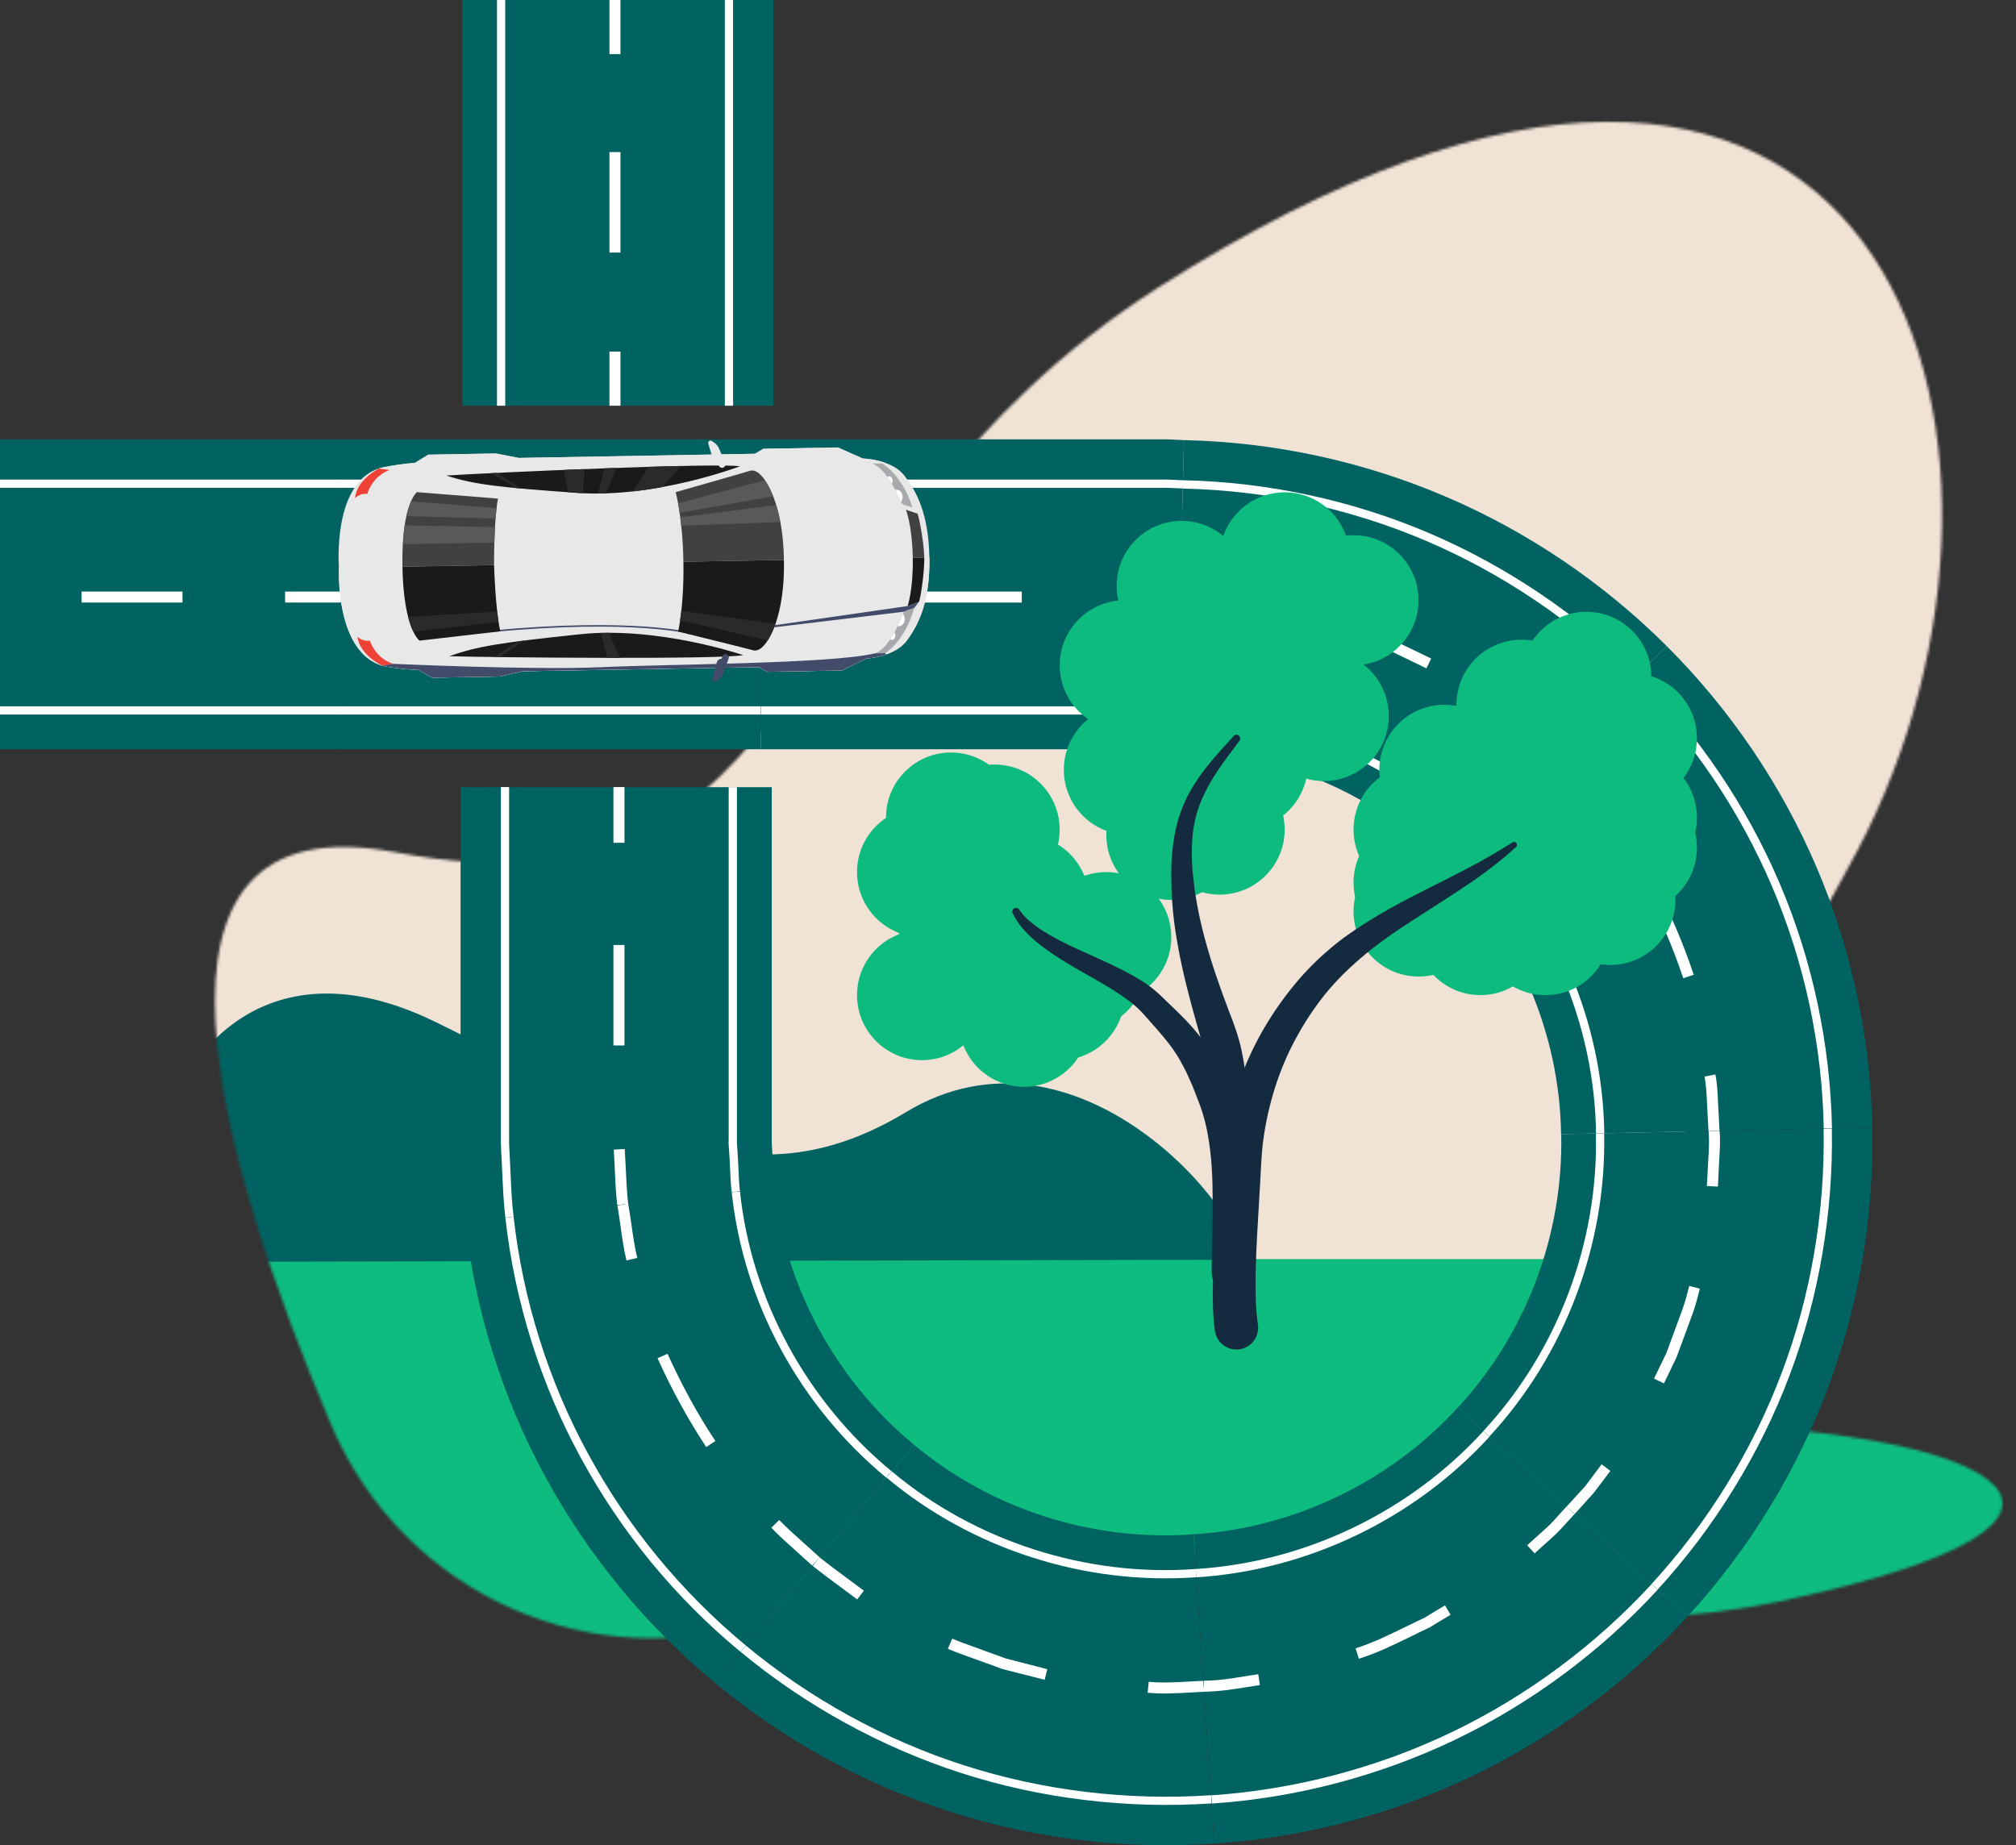 <?xml version="1.0" encoding="utf-8"?><svg width="744" height="681" viewBox="0 0 744 681" fill="none" xmlns="http://www.w3.org/2000/svg">
<rect x="0" y="0" width="744" height="681" fill="#333333" stroke="none"/>
<g clip-path="url(#clip0_3051_3473)">
<mask id="mask0_3051_3473" style="mask-type:alpha" maskUnits="userSpaceOnUse" x="79" y="44" width="660" height="561">
<path d="M283.831 596.941C219.781 620.23 148.791 588.722 122.085 525.552C82.252 431.483 40.533 294.717 145.774 314.505C304.125 344.263 282.096 198.745 427.546 106.046C696.418 -65.425 765.673 162.898 685.177 314.505C604.682 466.112 516.114 522.964 626.107 525.704C736.1 528.444 797.886 560.866 658.32 590.7C518.754 620.459 411.402 536.588 317.478 582.557C305.784 588.341 294.544 593.06 283.831 596.941Z" fill="#1DFDB5"/>
</mask>
<g mask="url(#mask0_3051_3473)">
<rect x="52.653" y="-40.456" width="686.579" height="577.501" fill="#F1E2D6"/>
<path d="M1352.83 464.667H-670.724V646.336H1352.83V464.667Z" fill="#0EBC7F"/>
<path d="M69.656 396.049C69.656 396.049 95.456 345.665 160.109 376.87C224.762 408.074 270.781 448.868 334.227 410.509C397.673 372.151 460.289 448.487 457.951 464.926L68.826 465.687L69.656 396.049Z" fill="#006361"/>
</g>
<path d="M171.739 451.102C170.758 442.943 170.66 434.687 170.169 426.48L170.022 423.403C169.973 422.328 169.924 421.351 169.973 420.618L169.973 290.525L284.814 290.525L284.814 420.618C284.814 421.497 284.814 422.132 284.863 422.67L284.961 424.428C285.353 429.021 285.206 433.71 285.795 438.254L171.69 451.102L171.739 451.102Z" fill="#006361"/>
<path d="M268.92 421.009C268.92 421.009 268.92 420.764 268.92 420.618L268.92 290.524L271.961 290.524L271.961 420.618C271.961 421.644 271.961 422.425 272.059 423.158C272.059 423.598 272.108 424.086 272.157 424.624C272.304 426.627 272.403 428.727 272.501 430.779C272.599 433.71 272.746 436.739 273.089 439.67L270.048 440.061C269.655 437.032 269.557 433.906 269.41 430.926C269.312 428.874 269.263 426.871 269.067 424.819C269.067 424.282 269.018 423.842 268.969 423.402C268.92 422.67 268.871 421.986 268.871 421.009L268.92 421.009Z" fill="white"/>
<path d="M184.837 420.96C184.837 420.96 184.837 420.715 184.837 420.569L184.837 290.475L187.878 290.475L187.878 420.569C187.878 421.546 187.878 422.816 187.977 424.086L188.075 426.089C188.222 428.385 188.32 430.779 188.418 433.124C188.663 438.351 188.86 443.774 189.546 449.001L186.505 449.392C185.867 444.018 185.622 438.547 185.377 433.271C185.278 430.926 185.18 428.581 185.033 426.236L184.935 424.233C184.886 423.06 184.837 421.888 184.837 420.911L184.837 420.96Z" fill="white"/>
<path d="M230.459 311.042L230.459 290.475L226.388 290.475L226.388 311.042L230.459 311.042Z" fill="white"/>
<path d="M230.459 385.835L230.459 348.756L226.388 348.756L226.388 385.835L230.459 385.835Z" fill="white"/>
<path d="M226.486 424.282L230.558 424.037C230.705 426.48 230.803 428.923 230.95 431.365C231.146 435.615 231.342 440.061 231.833 444.311L227.81 444.8C227.271 440.354 227.075 435.86 226.878 431.512C226.78 429.118 226.682 426.675 226.486 424.282Z" fill="white"/>
<path d="M263.768 621.01C238.357 599.954 217.018 574.014 201.27 544.996C185.425 516.026 175.369 483.833 171.739 451.053L285.844 438.205C289.67 474.893 308.655 509.529 337.304 533.173L263.768 621.01Z" fill="#006361"/>
<path d="M270.047 440.012L273.089 439.719C277.259 479.485 297.666 517.15 329.111 543.041L327.149 545.386C295.115 518.957 274.315 480.559 270.047 440.012Z" fill="white"/>
<path d="M186.505 449.392L189.546 449.05C192.931 479.534 202.448 509.773 217.018 536.495C231.784 563.657 251.406 587.497 275.248 607.282L273.285 609.627C249.101 589.598 229.282 565.465 214.32 537.961C199.554 510.946 189.939 480.315 186.505 449.392Z" fill="white"/>
<path d="M227.81 444.897L231.833 444.213C232.225 446.607 232.618 449.05 232.961 451.444C233.55 455.694 234.187 460.041 235.168 464.243L231.195 465.171C230.165 460.823 229.527 456.329 228.938 452.03C228.595 449.636 228.251 447.242 227.859 444.897L227.81 444.897Z" fill="white"/>
<path d="M242.625 501.273L246.353 499.612C251.553 511.092 257.44 521.937 264.014 531.805L260.629 534.053C254.006 523.989 247.923 512.948 242.674 501.273L242.625 501.273Z" fill="white"/>
<path d="M284.666 563.804L287.561 560.97C290.602 564.097 293.938 567.028 297.127 569.91C298.942 571.522 300.757 573.134 302.523 574.795L299.727 577.775C297.961 576.163 296.146 574.551 294.38 572.939C291.093 570.008 287.757 567.028 284.617 563.804L284.666 563.804Z" fill="white"/>
<path d="M448.171 680.365C415.304 682.612 381.847 678.704 350.255 668.494C318.663 658.382 289.18 642.114 263.769 621.01L337.304 533.173C365.806 557.013 403.236 568.982 440.42 566.246L448.122 680.365L448.171 680.365Z" fill="#006361"/>
<path d="M327.149 545.338L329.111 543.041C360.017 568.884 400.93 582.026 441.352 579.046L441.598 582.074C400.39 585.103 358.692 571.718 327.198 545.338L327.149 545.338Z" fill="white"/>
<path d="M273.285 609.627L275.248 607.282C298.844 626.872 326.659 642.163 355.749 651.493C384.643 660.824 416.187 664.635 446.945 662.534L447.141 665.563C415.99 667.663 384.055 663.804 354.817 654.376C325.383 644.898 297.176 629.461 273.285 609.578L273.285 609.627Z" fill="white"/>
<path d="M299.923 577.922L302.425 574.747C305.957 577.531 309.538 580.169 313.169 582.856C315.033 584.224 316.946 585.641 318.81 587.057L316.357 590.282C314.493 588.865 312.629 587.497 310.765 586.129C307.135 583.442 303.504 580.755 299.923 577.922Z" fill="white"/>
<path d="M349.814 608.455L351.433 604.742C354.18 605.914 356.976 606.94 359.772 607.917C361.391 608.503 362.961 609.041 364.58 609.676L371.202 612.07L377.825 613.779C379.444 614.17 381.112 614.61 382.73 615.05L386.508 616.027L385.527 619.935L381.7 618.958C380.081 618.518 378.463 618.127 376.844 617.736L369.976 615.978L363.157 613.486C361.587 612.9 359.968 612.314 358.399 611.777C355.504 610.751 352.659 609.725 349.814 608.503L349.814 608.455Z" fill="white"/>
<path d="M423.545 624.674L423.938 620.668C428.942 621.156 434.043 620.863 439.047 620.57C440.764 620.472 442.481 620.375 444.198 620.326L444.345 624.38C442.628 624.429 440.96 624.527 439.243 624.625C434.141 624.918 428.843 625.211 423.545 624.722L423.545 624.674Z" fill="white"/>
<path d="M622.714 596.681C600.442 620.961 573.461 640.99 543.635 655.304C513.809 669.666 481.137 678.216 448.171 680.365L440.47 566.246C477.458 563.95 512.975 546.852 537.994 519.446L622.714 596.632L622.714 596.681Z" fill="#006361"/>
<path d="M441.353 579.045C481.579 576.554 520.235 557.99 547.462 528.141L549.718 530.193C521.952 560.628 482.511 579.534 441.5 582.123L441.304 579.094L441.353 579.045Z" fill="white"/>
<path d="M446.945 662.583C477.605 660.531 508.315 652.47 535.835 639.231C563.356 626.041 588.816 607.136 609.518 584.615L611.774 586.666C590.827 609.48 565.073 628.582 537.209 641.967C509.345 655.353 478.243 663.56 447.239 665.612L447.043 662.583L446.945 662.583Z" fill="white"/>
<path d="M444.247 620.277C449.349 620.277 454.549 619.446 459.553 618.616C461.171 618.371 462.741 618.127 464.36 617.883L464.949 621.889C463.379 622.133 461.809 622.377 460.239 622.622C455.088 623.452 449.741 624.283 444.296 624.331L444.296 620.277L444.247 620.277Z" fill="white"/>
<path d="M500.318 608.308C506.646 606.305 512.729 603.325 518.616 600.443C521.02 599.27 523.424 598.098 525.827 596.974C527.937 595.655 530.34 594.239 532.695 592.822L533.284 592.48L535.344 595.948L534.756 596.29C532.401 597.707 530.046 599.075 527.741 600.54C525.141 601.762 522.737 602.934 520.382 604.107C514.348 607.038 508.118 610.116 501.495 612.167L500.269 608.308L500.318 608.308Z" fill="white"/>
<path d="M563.65 570.252L571.254 563.364C572.774 561.947 574.197 560.335 575.62 558.723C576.454 557.795 577.288 556.867 578.122 555.987L581.065 558.772C580.231 559.651 579.446 560.53 578.612 561.459C577.091 563.12 575.62 564.781 574.001 566.344L566.348 573.281L563.601 570.301L563.65 570.252Z" fill="white"/>
<path d="M690.951 416.123C691.589 448.952 686.046 482.074 674.321 512.949C662.646 543.872 644.985 572.402 622.714 596.681L537.993 519.495C563.208 492.235 576.993 455.645 576.159 418.566L690.951 416.123Z" fill="#006361"/>
<path d="M547.461 528.093C574.786 498.586 589.944 458.674 588.963 418.224L592.004 418.224C592.937 459.162 577.533 500.051 549.669 530.144L547.412 528.093L547.461 528.093Z" fill="white"/>
<path d="M609.469 584.615C630.17 562.094 646.8 535.176 657.544 506.647C668.287 478.312 673.585 447.193 672.997 416.465L676.038 416.465C676.627 447.389 671.231 479.045 660.389 507.721C649.499 536.544 632.672 563.852 611.725 586.666L609.469 584.615Z" fill="white"/>
<path d="M578.121 556.036L585.038 548.464L591.072 540.403L594.31 542.846L588.129 551.004L581.114 558.772L578.121 556.036Z" fill="white"/>
<path d="M610.401 508.796L615.012 499.27L620.997 482.953C621.978 480.217 622.714 477.384 623.401 474.599L627.325 475.577C626.589 478.459 625.854 481.439 624.823 484.37L618.74 500.882L614.08 510.555L610.401 508.796Z" fill="white"/>
<path d="M629.925 437.667L630.465 427.457C630.661 424.233 630.857 420.862 630.563 417.491L634.585 417.149C634.929 420.764 634.733 424.331 634.487 427.701L633.997 437.911L629.925 437.716L629.925 437.667Z" fill="white"/>
<path d="M615.11 238.448C638.461 261.75 657.348 289.547 670.348 319.933C683.347 350.319 690.362 383.295 690.951 416.123L576.11 418.566C575.62 381.536 560.216 345.434 533.775 319.249L615.11 238.448Z" fill="#006361"/>
<path d="M542.899 310.163L545.058 308.013C574.393 337.032 591.514 377.237 592.054 418.224L589.012 418.224C588.473 378.067 571.695 338.644 542.948 310.163L542.899 310.163Z" fill="white"/>
<path d="M602.404 251.052L604.563 248.902C626.54 270.837 644.544 297.364 656.661 325.747C668.827 354.081 675.498 385.444 676.087 416.416L673.045 416.416C672.506 385.884 665.883 354.911 653.864 326.919C641.895 298.927 624.136 272.693 602.453 251.052L602.404 251.052Z" fill="white"/>
<path d="M629.091 397.315L633.065 396.534C633.751 400.051 633.899 403.617 634.046 407.037L634.585 417.247L630.514 417.442L629.974 407.232C629.827 403.959 629.68 400.588 629.091 397.364L629.091 397.315Z" fill="white"/>
<path d="M606.672 327.31L610.253 325.405C616.238 336.494 621.193 348.072 625.068 359.748L621.193 361.018C617.416 349.587 612.51 338.253 606.672 327.31Z" fill="white"/>
<path d="M572.235 280.9L575.276 278.214C576.895 280.021 578.563 281.829 580.231 283.636C583.223 286.909 586.216 290.133 589.061 293.504L585.97 296.093C583.174 292.771 580.231 289.547 577.288 286.372C575.62 284.564 573.952 282.757 572.333 280.9L572.235 280.9Z" fill="white"/>
<path d="M436.937 162.434C469.903 163.118 502.967 170.201 533.431 183.245C563.895 196.24 591.759 215.145 615.11 238.448L533.774 319.201C507.529 292.869 471.326 277.334 434.141 276.748L436.937 162.434Z" fill="#006361"/>
<path d="M434.485 263.949L434.485 260.92C475.643 261.555 515.918 278.751 545.058 308.013L542.899 310.163C514.299 281.438 474.809 264.584 434.485 263.949Z" fill="white"/>
<path d="M436.545 180.265L436.545 177.236C467.745 177.871 499.19 184.662 527.593 196.826C556.046 208.99 582.684 226.968 604.612 248.902L602.453 251.052C580.77 229.41 554.476 211.628 526.416 199.659C498.356 187.642 467.303 180.949 436.545 180.314L436.545 180.265Z" fill="white"/>
<path d="M557.175 267.32L559.824 264.291C563.993 267.906 568.065 271.619 572.137 275.331L575.08 278.018L572.333 280.998L569.39 278.311C565.318 274.599 561.295 270.935 557.125 267.32L557.175 267.32Z" fill="white"/>
<path d="M492.469 232.195L493.843 228.384C495.118 228.824 496.345 229.313 497.571 229.752C499.092 230.338 500.662 230.925 502.231 231.462L508.903 233.905C510.424 234.442 511.846 235.175 513.269 235.859C514.005 236.201 514.692 236.592 515.427 236.885L528.182 243.04L526.416 246.655L513.711 240.5C512.975 240.158 512.239 239.816 511.454 239.425C510.129 238.79 508.854 238.155 507.48 237.617L500.858 235.224C499.288 234.686 497.718 234.1 496.099 233.514C494.873 233.074 493.646 232.586 492.42 232.146L492.469 232.195Z" fill="white"/>
<path d="M435.416 222.62L435.613 218.565L451.016 219.347C452.292 219.493 453.42 219.64 454.548 219.835L456.314 220.079L455.726 224.085L453.911 223.792C452.831 223.646 451.752 223.45 450.722 223.353L435.466 222.571L435.416 222.62Z" fill="white"/>
<path d="M280.742 162.141L358.153 162.141L396.858 162.141L416.187 162.141L425.9 162.141L430.756 162.141L436.937 162.434L434.19 276.748L430.707 276.553L425.9 276.504L416.187 276.504L396.858 276.504L358.153 276.504L280.742 276.504L280.742 162.141Z" fill="#006361"/>
<path d="M280.693 263.704L280.693 260.676L430.707 260.676L434.632 260.92L434.436 263.949L430.609 263.704L280.693 263.704Z" fill="white"/>
<path d="M280.693 180.021L280.693 176.992L430.756 176.992L436.643 177.236L436.496 180.265L430.707 180.021L280.693 180.021Z" fill="white"/>
<path d="M414.862 222.375L414.862 218.321C417.315 218.321 419.768 218.321 422.172 218.321C426.587 218.321 431.198 218.223 435.662 218.565L435.368 222.62C431.051 222.278 426.538 222.327 422.172 222.375C419.719 222.375 417.266 222.375 414.862 222.375Z" fill="white"/>
<path d="M377.089 222.375L377.089 218.321L339.855 218.321L339.855 222.375L377.089 222.375Z" fill="white"/>
<path d="M301.395 222.375L301.395 218.321L280.742 218.321L280.742 222.375L301.395 222.375Z" fill="white"/>
<path d="M280.742 276.504L280.742 162.141L125.871 162.141L125.871 276.504L280.742 276.504Z" fill="#006361"/>
<path d="M280.693 263.704L280.693 260.676L125.822 260.676L125.822 263.704L280.693 263.704Z" fill="white"/>
<path d="M280.693 180.021L280.693 176.992L125.822 176.992L125.822 180.021L280.693 180.021Z" fill="white"/>
<path d="M280.693 222.375L280.693 218.321L260.04 218.321L260.04 222.375L280.693 222.375Z" fill="white"/>
<path d="M222.218 222.375L222.218 218.321L184.984 218.321L184.984 222.375L222.218 222.375Z" fill="white"/>
<path d="M146.524 222.375L146.524 218.321L125.871 218.321L125.871 222.375L146.524 222.375Z" fill="white"/>
<path d="M125.871 276.504L125.871 162.141L-29 162.141L-29 276.504L125.871 276.504Z" fill="#006361"/>
<path d="M125.871 263.704L125.871 260.676L-29 260.676L-29 263.704L125.871 263.704Z" fill="white"/>
<path d="M125.871 180.021L125.871 176.992L-29 176.992L-29 180.021L125.871 180.021Z" fill="white"/>
<path d="M125.871 222.375L125.871 218.321L105.218 218.321L105.218 222.375L125.871 222.375Z" fill="white"/>
<path d="M67.347 222.375L67.347 218.321L30.113 218.321L30.113 222.375L67.347 222.375Z" fill="white"/>
<path d="M285.402 149.732L285.402 0L170.561 -5.01985e-06L170.561 149.732L285.402 149.732Z" fill="#006361"/>
<path d="M186.456 149.732L186.456 0L183.414 -1.32948e-07L183.414 149.732L186.456 149.732Z" fill="white"/>
<path d="M270.538 149.732L270.538 0L267.497 -1.32948e-07L267.497 149.732L270.538 149.732Z" fill="white"/>
<path d="M228.988 149.732L228.988 129.751L224.916 129.751L224.916 149.732L228.988 149.732Z" fill="white"/>
<path d="M228.988 93.21L228.988 56.131L224.916 56.131L224.916 93.21L228.988 93.21Z" fill="white"/>
<path d="M228.988 19.981L228.988 0L224.916 -1.77979e-07L224.916 19.981L228.988 19.981Z" fill="white"/>
<g clip-path="url(#clip1_3051_3473)">
<path d="M283.15 247.929L310.648 247.446L319.707 243.046C319.707 243.046 330.243 242.484 334.751 236.277C339.27 230.081 343.262 221.63 342.982 205.717C342.702 189.804 338.416 181.498 333.692 175.454C328.968 169.41 318.419 169.218 318.419 169.218L309.211 165.14L281.713 165.623L278.638 167.465L191.438 168.998L183.028 167.358L158.072 167.797L153.081 170.853C153.081 170.853 149.17 170.972 141.57 172.426C122.328 176.528 125.083 209.547 125.083 209.547C125.083 209.547 123.5 242.642 142.864 246.065C150.511 247.252 154.423 247.232 154.423 247.232L159.519 250.112L184.475 249.673L192.822 247.739L280.012 246.207L283.15 247.939L283.15 247.929Z" fill="#E8E8E8"/>
<path d="M342.982 205.717L125.073 209.547C125.073 209.547 123.49 242.642 142.854 246.065C150.501 247.252 154.413 247.233 154.413 247.233L159.509 250.112L184.465 249.673L192.812 247.739L280.012 246.207L283.15 247.939L310.648 247.455L319.707 243.056C319.707 243.056 330.243 242.494 334.751 236.287C339.27 230.081 343.262 221.63 342.982 205.717Z" fill="#E8E8E8"/>
<path d="M339.101 205.785L335.78 188.039L280.465 181.603L285.355 206.73L339.101 205.785Z" fill="#E8E8E8"/>
<path d="M339.101 205.785L336.406 223.637L281.351 232.003L285.355 206.73L339.101 205.785Z" fill="#E8E8E8"/>
<path d="M273.059 172.091C273.059 172.091 242.037 183.937 213.035 181.904C184.033 179.872 174.928 178.811 164.692 175.505C179.936 174.482 264.743 170.728 273.049 172.091L273.059 172.091Z" fill="#1C191A"/>
<path d="M148.52 209.135C148.111 185.876 153.876 181.633 153.876 181.633L135.546 182.283C135.546 182.283 129.805 181.044 128.061 190.329C126.318 199.615 126.701 209.518 126.701 209.518L148.52 209.135Z" fill="#E8E8E8"/>
<path d="M135.547 182.283C135.547 182.283 137.23 175.779 143.841 173.429L139.88 172.883C139.88 172.883 131.59 176.981 131.017 183.872C133.174 181.779 135.537 182.293 135.537 182.293L135.547 182.283Z" fill="#EF4136"/>
<path d="M338.596 189.498L334.33 188.064C334.33 188.064 336.648 193.961 336.857 205.824L341.096 205.75C340.996 200.101 339.186 190.898 338.596 189.498Z" fill="#414042"/>
<path d="M336.77 187.316L333.905 186.453C333.216 186.247 332.651 185.73 332.381 185.06C331.084 181.905 326.88 172.625 321.648 171.028L325.41 170.962C325.41 170.962 332.767 174.835 336.77 187.316Z" fill="#A7A9AC"/>
<path d="M336.77 187.316L333.905 186.453C333.615 186.368 333.365 186.214 333.133 186.039L333.123 186.04L284.86 181.953L285.182 182.731L334.341 188.074L338.606 189.508L336.78 187.326L336.77 187.316Z" fill="#E8E8E8"/>
<path d="M227.579 172.682C226.061 172.738 224.542 172.785 223.014 172.841L220.744 182.126C221.717 182.109 222.68 182.092 223.653 182.075L227.589 172.682L227.579 172.682Z" fill="#2B2A2B"/>
<path d="M181.18 174.62L190.323 180.119C191.019 180.186 191.735 180.253 192.471 180.32L183.154 174.525C182.479 174.557 181.825 174.588 181.17 174.62L181.18 174.62Z" fill="#2B2A2B"/>
<path d="M309.201 165.14L281.703 165.624L278.627 167.465L191.428 168.998L183.018 167.358L158.061 167.797L153.071 170.854C153.071 170.854 149.16 170.972 141.559 172.426C140.976 172.546 140.422 172.705 139.879 172.873L143.831 173.419C143.831 173.419 195.543 169.213 220.502 169.48C245.451 169.746 305.185 167.713 321.638 171.019L325.4 170.953L325.859 170.517C321.955 169.285 318.399 169.219 318.399 169.219L309.191 165.14L309.201 165.14Z" fill="#E8E8E8"/>
<path d="M267.626 170.915L265.408 165.632C265.025 164.715 264.385 163.922 263.561 163.351L262.706 162.75C262.033 162.285 261.15 162.926 261.383 163.707L263.217 169.791C263.407 170.414 263.922 170.871 264.549 170.999L265.077 171.099L265.288 171.781C265.383 172.087 265.596 172.351 265.877 172.505C265.877 172.505 265.897 172.515 265.907 172.525C266.939 173.063 268.072 172 267.626 170.925L267.626 170.915Z" fill="#E8E8E8"/>
<path d="M274.284 241.779C274.284 241.779 242.864 231.031 213.952 234.081C185.039 237.131 175.977 238.512 165.863 242.175C181.134 242.662 266.021 243.434 274.274 241.779L274.284 241.779Z" fill="#1C191A"/>
<path d="M148.521 209.135C148.929 232.394 154.839 236.431 154.839 236.431L136.498 236.426C136.498 236.426 130.804 237.866 128.735 228.648C126.667 219.429 126.701 209.518 126.701 209.518L148.521 209.135Z" fill="#E8E8E8"/>
<path d="M136.498 236.426C136.498 236.426 138.409 242.867 145.099 244.983L141.159 245.668C141.159 245.668 132.731 241.864 131.915 234.997C134.145 237.013 136.488 236.416 136.488 236.416L136.498 236.426Z" fill="#EF4136"/>
<path d="M339.168 222.079L334.956 223.662C334.956 223.662 337.065 217.687 336.857 205.824L341.096 205.75C341.195 211.398 339.709 220.659 339.168 222.079Z" fill="#1C191A"/>
<path d="M337.421 224.324L334.588 225.288C333.906 225.518 333.36 226.054 333.113 226.734C331.928 229.932 328.052 239.354 322.88 241.133L326.643 241.067C326.643 241.067 333.859 236.939 337.421 224.324Z" fill="#A7A9AC"/>
<path d="M337.421 224.324L334.588 225.288C334.301 225.382 334.056 225.545 333.831 225.728L333.821 225.728L285.732 231.509L286.025 230.719L334.956 223.663L339.169 222.079L337.421 224.324Z" fill="#434B6B"/>
<path d="M228.811 242.787C227.292 242.784 225.773 242.791 224.244 242.788L221.649 233.588C222.622 233.561 223.585 233.554 224.558 233.537L228.821 242.787L228.811 242.787Z" fill="#2B2A2B"/>
<path d="M182.373 242.481L191.317 236.664C192.01 236.572 192.724 236.48 193.457 236.388L184.349 242.506C183.674 242.498 183.018 242.49 182.363 242.481L182.373 242.481Z" fill="#2B2A2B"/>
<path d="M310.648 247.445L283.15 247.929L280.012 246.197L192.812 247.729L184.465 249.663L159.508 250.102L154.413 247.223C154.413 247.223 150.501 247.242 142.854 246.055C142.266 245.957 141.708 245.817 141.159 245.668L145.089 244.983C145.089 244.983 196.917 247.369 221.851 246.226C246.776 245.083 306.544 245.015 322.87 241.134L326.633 241.067L327.107 241.486C323.248 242.855 319.697 243.046 319.697 243.046L310.638 247.446L310.648 247.445Z" fill="#434B6B"/>
<path d="M268.896 243.135L266.865 248.493C266.514 249.423 265.902 250.238 265.099 250.838L264.266 251.468C263.609 251.956 262.704 251.347 262.909 250.559L264.529 244.413C264.697 243.785 265.195 243.309 265.818 243.159L266.342 243.041L266.528 242.352C266.612 242.043 266.816 241.771 267.091 241.608C267.091 241.608 267.111 241.597 267.121 241.587C268.133 241.013 269.303 242.035 268.895 243.125L268.896 243.135Z" fill="#434B6B"/>
<path d="M181.184 184.47L181.214 183.904C232.972 186.867 253.765 180.593 253.973 180.53L254.141 181.073C253.934 181.136 233.062 187.431 181.184 184.47Z" fill="#E8E8E8"/>
<path d="M182.031 232.636L182.08 233.202C233.703 228.421 254.703 233.961 254.912 234.017L255.062 233.468C254.852 233.412 233.772 227.854 182.031 232.636Z" fill="#434B6B"/>
<path d="M249.354 181.624C249.354 181.624 251.919 190.814 252.209 207.312L289.287 206.661C289.287 206.661 289.574 186.855 281.694 176.388C279.602 173.744 277.966 173.345 276.634 173.796C275.301 174.246 249.364 181.623 249.364 181.623L249.354 181.624Z" fill="#414042"/>
<path d="M183.778 184.017L153.876 181.624C153.876 181.624 148.112 185.866 148.52 209.125L182.332 208.531C182.332 208.531 182.226 191.76 183.788 184.017L183.778 184.017Z" fill="#414042"/>
<path d="M250.259 233.085C250.259 233.085 252.499 223.811 252.209 207.312L289.287 206.661C289.287 206.661 290.27 226.444 282.763 237.181C280.765 239.898 279.144 240.353 277.797 239.95C276.449 239.546 250.269 233.085 250.269 233.085L250.259 233.085Z" fill="#1C191A"/>
<path d="M184.638 232.988L154.839 236.431C154.839 236.431 148.929 232.394 148.52 209.135L182.332 208.541C182.332 208.541 182.815 225.304 184.648 232.988L184.638 232.988Z" fill="#1C191A"/>
<path d="M250.241 185.759C250.427 186.748 250.616 187.917 250.809 189.244L285.358 183.195C284.527 181.065 283.508 179.037 282.285 177.231L250.241 185.749L250.241 185.759Z" fill="#58595B"/>
<path d="M287.978 192.652C287.594 190.603 287.1 188.487 286.468 186.403L251.047 190.948C251.173 191.899 251.29 192.92 251.409 194.01L287.978 192.652Z" fill="#58595B"/>
<path d="M151.691 185.018C151.109 186.33 150.504 188.108 149.97 190.49L182.875 191.382C182.98 190.039 183.097 188.746 183.244 187.532L151.691 185.018Z" fill="#58595B"/>
<path d="M152.537 233.125C151.909 231.835 151.242 230.079 150.625 227.717L183.477 225.67C183.63 227.008 183.792 228.296 183.982 229.504L152.537 233.125Z" fill="#2B2A2B"/>
<path d="M182.445 200.237C182.492 198.439 182.567 196.491 182.682 194.533L149.364 193.857C149.062 195.859 148.824 198.167 148.673 200.841L182.455 200.247L182.445 200.237Z" fill="#58595B"/>
<path d="M209.674 181.666C210.768 181.746 211.891 181.825 213.045 181.904C213.75 181.951 214.446 181.989 215.152 182.026L215.74 173.118C213.13 173.224 210.54 173.319 207.97 173.424L209.674 181.666Z" fill="#2B2A2B"/>
<path d="M239.31 172.297L233.521 181.356C237.277 180.942 240.931 180.391 244.406 179.754L251.399 171.965C247.647 172.051 243.577 172.162 239.309 172.287L239.31 172.297Z" fill="#2B2A2B"/>
<path d="M332.494 185.266C332.882 184.773 333.119 184.103 333.106 183.369C333.08 181.89 332.056 180.706 330.825 180.728C330.676 180.73 330.538 180.753 330.399 180.785C331.304 182.527 331.977 184.084 332.381 185.06C332.412 185.139 332.453 185.197 332.494 185.266Z" fill="white"/>
<path d="M329.427 177.455C329.411 176.512 328.811 175.758 328.077 175.771C327.858 175.775 327.661 175.848 327.485 175.98C328.085 176.804 328.636 177.668 329.148 178.523C329.322 178.232 329.434 177.862 329.427 177.455Z" fill="white"/>
<path d="M333.219 226.523C333.624 227.003 333.884 227.663 333.897 228.398C333.923 229.877 332.942 231.096 331.711 231.118C331.562 231.12 331.423 231.103 331.283 231.075C332.126 229.303 332.743 227.723 333.113 226.734C333.142 226.654 333.18 226.593 333.219 226.523Z" fill="white"/>
<path d="M330.428 234.427C330.445 235.37 329.873 236.145 329.138 236.158C328.92 236.161 328.72 236.095 328.539 235.97C329.11 235.125 329.631 234.242 330.112 233.37C330.296 233.655 330.421 234.02 330.428 234.427Z" fill="white"/>
<path d="M251 228.922C251.151 227.926 251.299 226.752 251.445 225.418L286.186 230.249C285.429 232.408 284.482 234.47 283.323 236.317L251 228.932L251 228.922Z" fill="#2B2A2B"/>
</g>
<path d="M602.268 296.489C615.512 296.489 626.248 285.742 626.248 272.485C626.248 259.227 615.512 248.48 602.268 248.48C589.023 248.48 578.287 259.227 578.287 272.485C578.287 285.742 589.023 296.489 602.268 296.489Z" fill="#0EBB7F"/>
<path d="M609.441 249.808C609.441 263.057 598.696 273.813 585.46 273.813C572.225 273.813 561.479 263.057 561.479 249.808C561.479 236.56 572.225 225.804 585.46 225.804C598.696 225.804 609.441 236.56 609.441 249.808Z" fill="#0EBB7F"/>
<path d="M561.479 284.107C574.723 284.107 585.46 273.36 585.46 260.103C585.46 246.845 574.723 236.098 561.479 236.098C548.235 236.098 537.498 246.845 537.498 260.103C537.498 273.36 548.235 284.107 561.479 284.107Z" fill="#0EBB7F"/>
<path d="M571.463 293.211C571.463 306.459 560.718 317.215 547.482 317.215C534.247 317.215 523.501 306.459 523.501 293.211C523.501 279.962 534.247 269.206 547.482 269.206C560.718 269.206 571.463 279.962 571.463 293.211Z" fill="#0EBB7F"/>
<path d="M609.441 273.812C609.441 287.061 598.696 297.817 585.46 297.817C572.225 297.817 561.479 287.061 561.479 273.812C561.479 260.564 572.225 249.808 585.46 249.808C598.696 249.808 609.441 260.564 609.441 273.812Z" fill="#0EBB7F"/>
<path d="M498.09 232.196C498.09 245.444 487.345 256.2 474.109 256.2C460.874 256.2 450.128 245.444 450.128 232.196C450.128 218.947 460.874 208.192 474.109 208.192C487.345 208.192 498.09 218.947 498.09 232.196Z" fill="#0EBB7F"/>
<path d="M474.109 229.704C487.354 229.704 498.09 218.957 498.09 205.7C498.09 192.442 487.354 181.695 474.109 181.695C460.865 181.695 450.128 192.442 450.128 205.7C450.128 218.957 460.865 229.704 474.109 229.704Z" fill="#0EBB7F"/>
<path d="M460.057 216.239C460.057 229.487 449.311 240.243 436.076 240.243C422.84 240.243 412.095 229.487 412.095 216.239C412.095 202.99 422.84 192.234 436.076 192.234C449.311 192.234 460.057 202.99 460.057 216.239Z" fill="#0EBB7F"/>
<path d="M415.076 269.53C428.32 269.53 439.057 258.783 439.057 245.526C439.057 232.268 428.32 221.521 415.076 221.521C401.832 221.521 391.095 232.268 391.095 245.526C391.095 258.783 401.832 269.53 415.076 269.53Z" fill="#0EBB7F"/>
<path d="M464.552 242.683C464.552 255.931 453.806 266.687 440.571 266.687C427.335 266.687 416.59 255.931 416.59 242.683C416.59 229.434 427.335 218.678 440.571 218.678C453.806 218.678 464.552 229.434 464.552 242.683Z" fill="#0EBB7F"/>
<path d="M488.533 288.253C501.777 288.253 512.514 277.506 512.514 264.249C512.514 250.991 501.777 240.244 488.533 240.244C475.288 240.244 464.552 250.991 464.552 264.249C464.552 277.506 475.288 288.253 488.533 288.253Z" fill="#0EBB7F"/>
<path d="M377.885 356.119C391.13 356.119 401.866 345.372 401.866 332.115C401.866 318.857 391.13 308.11 377.885 308.11C364.641 308.11 353.904 318.857 353.904 332.115C353.904 345.372 364.641 356.119 377.885 356.119Z" fill="#0EBB7F"/>
<path d="M340.263 345.853C353.507 345.853 364.244 335.105 364.244 321.848C364.244 308.591 353.507 297.844 340.263 297.844C327.018 297.844 316.282 308.591 316.282 321.848C316.282 335.105 327.018 345.853 340.263 345.853Z" fill="#0EBB7F"/>
<path d="M384.302 343.251C384.302 356.499 373.556 367.255 360.321 367.255C347.085 367.255 336.34 356.499 336.34 343.251C336.34 330.002 347.085 319.246 360.321 319.246C373.556 319.246 384.302 330.002 384.302 343.251Z" fill="#0EBB7F"/>
<path d="M401.866 377.089C401.866 390.338 391.121 401.094 377.885 401.094C364.65 401.094 353.904 390.338 353.904 377.089C353.904 363.841 364.65 353.085 377.885 353.085C391.121 353.085 401.866 363.841 401.866 377.089Z" fill="#0EBB7F"/>
<path d="M377.885 380.125C391.13 380.125 401.866 369.378 401.866 356.12C401.866 342.863 391.13 332.116 377.885 332.116C364.641 332.116 353.904 342.863 353.904 356.12C353.904 369.378 364.641 380.125 377.885 380.125Z" fill="#0EBB7F"/>
<path d="M391.067 306.16C391.067 319.409 380.321 330.165 367.086 330.165C353.85 330.165 343.105 319.409 343.105 306.16C343.105 292.912 353.85 282.156 367.086 282.156C380.321 282.156 391.067 292.912 391.067 306.16Z" fill="#0EBB7F"/>
<path d="M374.935 301.717C374.935 314.966 364.19 325.722 350.955 325.722C337.719 325.722 326.974 314.966 326.974 301.717C326.974 288.469 337.719 277.713 350.955 277.713C364.19 277.713 374.935 288.469 374.935 301.717Z" fill="#0EBB7F"/>
<path d="M350.955 354.169C364.199 354.169 374.935 343.421 374.935 330.164C374.935 316.907 364.199 306.16 350.955 306.16C337.71 306.16 326.974 316.907 326.974 330.164C326.974 343.421 337.71 354.169 350.955 354.169Z" fill="#0EBB7F"/>
<path d="M578.287 323.771C591.531 323.771 602.268 313.024 602.268 299.767C602.268 286.509 591.531 275.762 578.287 275.762C565.042 275.762 554.306 286.509 554.306 299.767C554.306 313.024 565.042 323.771 578.287 323.771Z" fill="#0EBB7F"/>
<path d="M523.503 330.165C536.748 330.165 547.484 319.417 547.484 306.16C547.484 292.903 536.748 282.156 523.503 282.156C510.259 282.156 499.522 292.903 499.522 306.16C499.522 319.417 510.259 330.165 523.503 330.165Z" fill="#0EBB7F"/>
<path d="M626.248 301.717C626.248 314.966 615.503 325.722 602.268 325.722C589.032 325.722 578.287 314.966 578.287 301.717C578.287 288.469 589.032 277.713 602.268 277.713C615.503 277.713 626.248 288.469 626.248 301.717Z" fill="#0EBB7F"/>
<path d="M626.248 312.826C626.248 326.074 615.503 336.83 602.268 336.83C589.032 336.83 578.287 326.074 578.287 312.826C578.287 299.577 589.032 288.821 602.268 288.821C615.503 288.821 626.248 299.577 626.248 312.826Z" fill="#0EBB7F"/>
<path d="M609.441 319.219C609.441 332.467 598.696 343.223 585.46 343.223C572.225 343.223 561.479 332.467 561.479 319.219C561.479 305.97 572.225 295.214 585.46 295.214C598.696 295.214 609.441 305.97 609.441 319.219Z" fill="#0EBB7F"/>
<path d="M594.31 343.251C594.31 356.499 583.564 367.255 570.329 367.255C557.093 367.255 546.348 356.499 546.348 343.251C546.348 330.002 557.093 319.246 570.329 319.246C583.564 319.246 594.31 330.002 594.31 343.251Z" fill="#0EBB7F"/>
<path d="M570.331 343.251C570.331 356.499 559.585 367.255 546.35 367.255C533.114 367.255 522.369 356.499 522.369 343.251C522.369 330.002 533.114 319.246 546.35 319.246C559.585 319.246 570.331 330.002 570.331 343.251Z" fill="#0EBB7F"/>
<path d="M618.287 332.115C618.287 345.363 607.542 356.119 594.306 356.119C581.071 356.119 570.325 345.363 570.325 332.115C570.325 318.866 581.071 308.11 594.306 308.11C607.542 308.11 618.287 318.866 618.287 332.115Z" fill="#0EBB7F"/>
<path d="M618.287 328.078C618.287 341.327 607.542 352.083 594.306 352.083C581.071 352.083 570.325 341.327 570.325 328.078C570.325 314.83 581.071 304.074 594.306 304.074C607.542 304.074 618.287 314.83 618.287 328.078Z" fill="#0EBB7F"/>
<path d="M557.01 284.107C557.01 297.355 546.264 308.111 533.029 308.111C519.793 308.111 509.048 297.355 509.048 284.107C509.048 270.858 519.793 260.102 533.029 260.102C546.264 260.102 557.01 270.858 557.01 284.107Z" fill="#0EBB7F"/>
<path d="M523.503 349.727C536.748 349.727 547.484 338.98 547.484 325.723C547.484 312.466 536.748 301.719 523.503 301.719C510.259 301.719 499.522 312.466 499.522 325.723C499.522 338.98 510.259 349.727 523.503 349.727Z" fill="#0EBB7F"/>
<path d="M580.991 317.215C580.991 330.463 570.246 341.219 557.01 341.219C543.775 341.219 533.029 330.463 533.029 317.215C533.029 303.966 543.775 293.21 557.01 293.21C570.246 293.21 580.991 303.966 580.991 317.215Z" fill="#0EBB7F"/>
<path d="M547.484 336.396C547.484 349.644 536.739 360.4 523.503 360.4C510.268 360.4 499.522 349.644 499.522 336.396C499.522 323.148 510.268 312.392 523.503 312.392C536.739 312.392 547.484 323.148 547.484 336.396Z" fill="#0EBB7F"/>
<path d="M340.263 391.259C353.507 391.259 364.244 380.512 364.244 367.255C364.244 353.997 353.507 343.25 340.263 343.25C327.018 343.25 316.282 353.997 316.282 367.255C316.282 380.512 327.018 391.259 340.263 391.259Z" fill="#0EBB7F"/>
<path d="M392.608 369.856C405.853 369.856 416.589 359.109 416.589 345.852C416.589 332.595 405.853 321.848 392.608 321.848C379.364 321.848 368.627 332.595 368.627 345.852C368.627 359.109 379.364 369.856 392.608 369.856Z" fill="#0EBB7F"/>
<path d="M391.067 391.259C404.311 391.259 415.048 380.512 415.048 367.255C415.048 353.997 404.311 343.25 391.067 343.25C377.823 343.25 367.086 353.997 367.086 367.255C367.086 380.512 377.823 391.259 391.067 391.259Z" fill="#0EBB7F"/>
<path d="M423.058 356.12C423.058 369.369 412.313 380.125 399.077 380.125C385.842 380.125 375.096 369.369 375.096 356.12C375.096 342.872 385.842 332.116 399.077 332.116C412.313 332.116 423.058 342.872 423.058 356.12Z" fill="#0EBB7F"/>
<path d="M432.261 345.852C432.261 359.101 421.515 369.856 408.28 369.856C395.044 369.856 384.299 359.101 384.299 345.852C384.299 332.604 395.044 321.848 408.28 321.848C421.515 321.848 432.261 332.604 432.261 345.852Z" fill="#0EBB7F"/>
<path d="M440.57 284.107C440.57 297.355 429.825 308.111 416.589 308.111C403.354 308.111 392.608 297.355 392.608 284.107C392.608 270.858 403.354 260.102 416.589 260.102C429.825 260.102 440.57 270.858 440.57 284.107Z" fill="#0EBB7F"/>
<path d="M482.633 282.156C482.633 295.404 471.887 306.16 458.652 306.16C445.416 306.16 434.671 295.404 434.671 282.156C434.671 268.908 445.416 258.152 458.652 258.152C471.887 258.152 482.633 268.908 482.633 282.156Z" fill="#0EBB7F"/>
<path d="M474.107 306.16C474.107 319.409 463.362 330.165 450.126 330.165C436.891 330.165 426.146 319.409 426.146 306.16C426.146 292.912 436.891 282.156 450.126 282.156C463.362 282.156 474.107 292.912 474.107 306.16Z" fill="#0EBB7F"/>
<path d="M456.242 308.112C456.242 321.361 445.496 332.117 432.261 332.117C419.025 332.117 408.28 321.361 408.28 308.112C408.28 294.864 419.025 284.108 432.261 284.108C445.496 284.108 456.242 294.864 456.242 308.112Z" fill="#0EBB7F"/>
<path d="M499.52 245.527C512.765 245.527 523.501 234.78 523.501 221.523C523.501 208.266 512.765 197.519 499.52 197.519C486.276 197.519 475.54 208.266 475.54 221.523C475.54 234.78 486.276 245.527 499.52 245.527Z" fill="#0EBB7F"/>
<path d="M447.039 290.689C460.283 290.689 471.02 279.942 471.02 266.685C471.02 253.428 460.283 242.681 447.039 242.681C433.795 242.681 423.058 253.428 423.058 266.685C423.058 279.942 433.795 290.689 447.039 290.689Z" fill="#0EBB7F"/>
<path d="M448.284 490.879C448.284 490.879 448.175 490.012 448.013 488.387C447.85 486.734 447.634 483.673 447.607 480.557C447.472 474.082 447.823 465.114 448.635 454.521C449.014 449.238 449.637 443.521 450.205 437.56C450.828 431.708 451.126 425.369 452.398 418.27C454.698 404.561 459.814 390.392 467.501 377.793C471.317 371.481 475.702 365.574 480.466 360.183C485.175 354.927 490.724 349.915 496.164 345.905C507.234 337.885 518.305 332.277 527.67 327.563C537.062 322.903 544.694 318.893 549.972 315.859C552.598 314.342 554.628 313.068 556.008 312.228C557.389 311.361 558.119 310.901 558.119 310.901H558.174C558.688 310.576 559.337 310.711 559.662 311.226C559.933 311.686 559.852 312.255 559.473 312.608C559.473 312.608 558.823 313.204 557.578 314.287C556.36 315.425 554.493 316.997 552.057 318.893C549.621 320.817 546.616 323.093 543.07 325.504C539.525 327.942 535.465 330.57 531.053 333.415C522.283 339.159 511.755 345.282 502.254 353.545C497.409 357.663 493.052 361.944 488.829 367.173C484.742 372.293 481.088 377.875 477.976 383.727C471.696 395.404 467.934 408.219 466.256 420.411C465.417 426.263 465.335 432.63 464.929 438.725C464.578 444.686 464.28 450.321 463.955 455.523C463.387 465.846 463.224 474.38 463.468 480.124C463.603 483.131 463.739 484.865 463.928 486.463C464.145 488.089 464.253 488.956 464.253 488.956C464.821 493.372 461.736 497.409 457.324 497.978C452.939 498.547 448.906 495.458 448.338 491.042C448.338 490.988 448.338 490.907 448.338 490.879H448.284Z" fill="#142A3F"/>
<path d="M447.15 469.639C447.15 469.639 447.177 466.984 447.231 462.297C447.312 457.61 447.556 451.026 447.529 443.359C447.529 435.664 447.312 426.859 445.58 417.891C444.714 413.34 443.442 409.113 441.52 404.453L440.113 400.823L438.651 397.545C437.731 395.323 436.486 393.21 435.349 391.069C432.967 386.897 429.909 383.185 426.498 379.311C424.793 377.415 423.115 375.518 421.464 373.649C419.894 371.969 418.324 370.641 416.43 369.232C409.013 363.705 400.596 359.642 393.802 355.442C386.927 351.297 381.378 347.179 378.13 343.467C376.479 341.652 375.397 340.053 374.72 338.915C374.097 337.75 373.746 337.127 373.746 337.127C373.367 336.45 373.61 335.61 374.287 335.231C374.91 334.879 375.667 335.068 376.073 335.61L376.155 335.745C376.155 335.745 376.533 336.233 377.237 337.154C377.968 338.048 379.132 339.295 380.837 340.649C384.22 343.413 389.688 346.637 396.779 349.861C400.352 351.487 404.25 353.275 408.364 355.144C412.505 357.095 416.917 359.208 421.41 362.026C423.575 363.407 425.984 365.196 427.987 367.092C429.855 368.88 431.722 370.695 433.617 372.511C437.379 376.141 441.412 380.286 444.66 385.028C446.203 387.412 447.827 389.742 449.126 392.289L451.156 396.027L452.861 399.549C455.243 404.318 457.246 409.818 458.545 414.884C461.17 425.207 462.037 434.906 462.416 442.98C462.794 451.107 462.822 457.691 462.984 462.216C463.146 466.767 463.228 469.368 463.228 469.368V469.449C463.39 473.893 459.925 477.604 455.486 477.74C451.048 477.902 447.339 474.435 447.204 469.991C447.204 469.883 447.204 469.747 447.204 469.639H447.15Z" fill="#142A3F"/>
<path d="M448.881 427.971C448.881 427.971 448.718 427.375 448.448 426.21C448.204 425.262 447.663 422.851 447.284 420.521C446.445 415.698 446.039 408.925 445.687 401.529C445.47 397.844 445.227 393.97 444.631 390.068C444.09 386.167 442.953 382.482 441.6 377.714C439.001 368.529 436.349 358.532 434.563 348.318C433.642 343.225 432.939 338.05 432.614 332.929C432.343 330.383 432.316 327.836 432.289 325.316C432.289 324.043 432.262 322.769 432.235 321.496C432.289 320.304 432.316 319.112 432.37 317.92C432.641 312.88 433.29 308.139 434.481 303.669C435.672 299.226 437.432 295.162 439.38 291.721C443.359 284.839 447.717 280.098 450.613 276.766C453.59 273.487 455.296 271.618 455.296 271.618C455.81 271.049 456.676 271.022 457.244 271.537C457.759 272.024 457.813 272.837 457.407 273.406C457.407 273.406 455.891 275.411 453.266 278.933C450.721 282.482 446.932 287.521 443.928 294.078C442.439 297.356 441.248 301.041 440.571 305.051C439.895 309.06 439.705 313.449 439.895 317.866C439.976 319.058 440.03 320.223 440.111 321.442L440.49 324.856C440.734 327.186 441.004 329.57 441.465 331.927C442.222 336.668 443.305 341.437 444.577 346.178C447.094 355.66 450.424 364.98 453.753 373.731C455.404 377.904 457.217 382.889 458.165 387.549C459.193 392.182 459.707 396.489 460.167 400.31C461.007 408.004 461.737 413.802 462.658 417.622C463.118 419.627 463.388 420.602 463.821 421.903C464.173 423.041 464.363 423.637 464.363 423.637C465.689 427.863 463.361 432.388 459.139 433.715C454.917 435.043 450.396 432.713 449.07 428.486C449.016 428.324 448.962 428.161 448.935 427.999L448.881 427.971Z" fill="#142A3F"/>
</g>
<defs>
<clipPath id="clip0_3051_3473">
<rect width="681" height="744" fill="white" transform="translate(744) rotate(90)"/>
</clipPath>
<clipPath id="clip1_3051_3473">
<rect width="218.012" height="89.06" fill="white" transform="translate(343.765 250.24) rotate(178.993)"/>
</clipPath>
</defs>
</svg>
